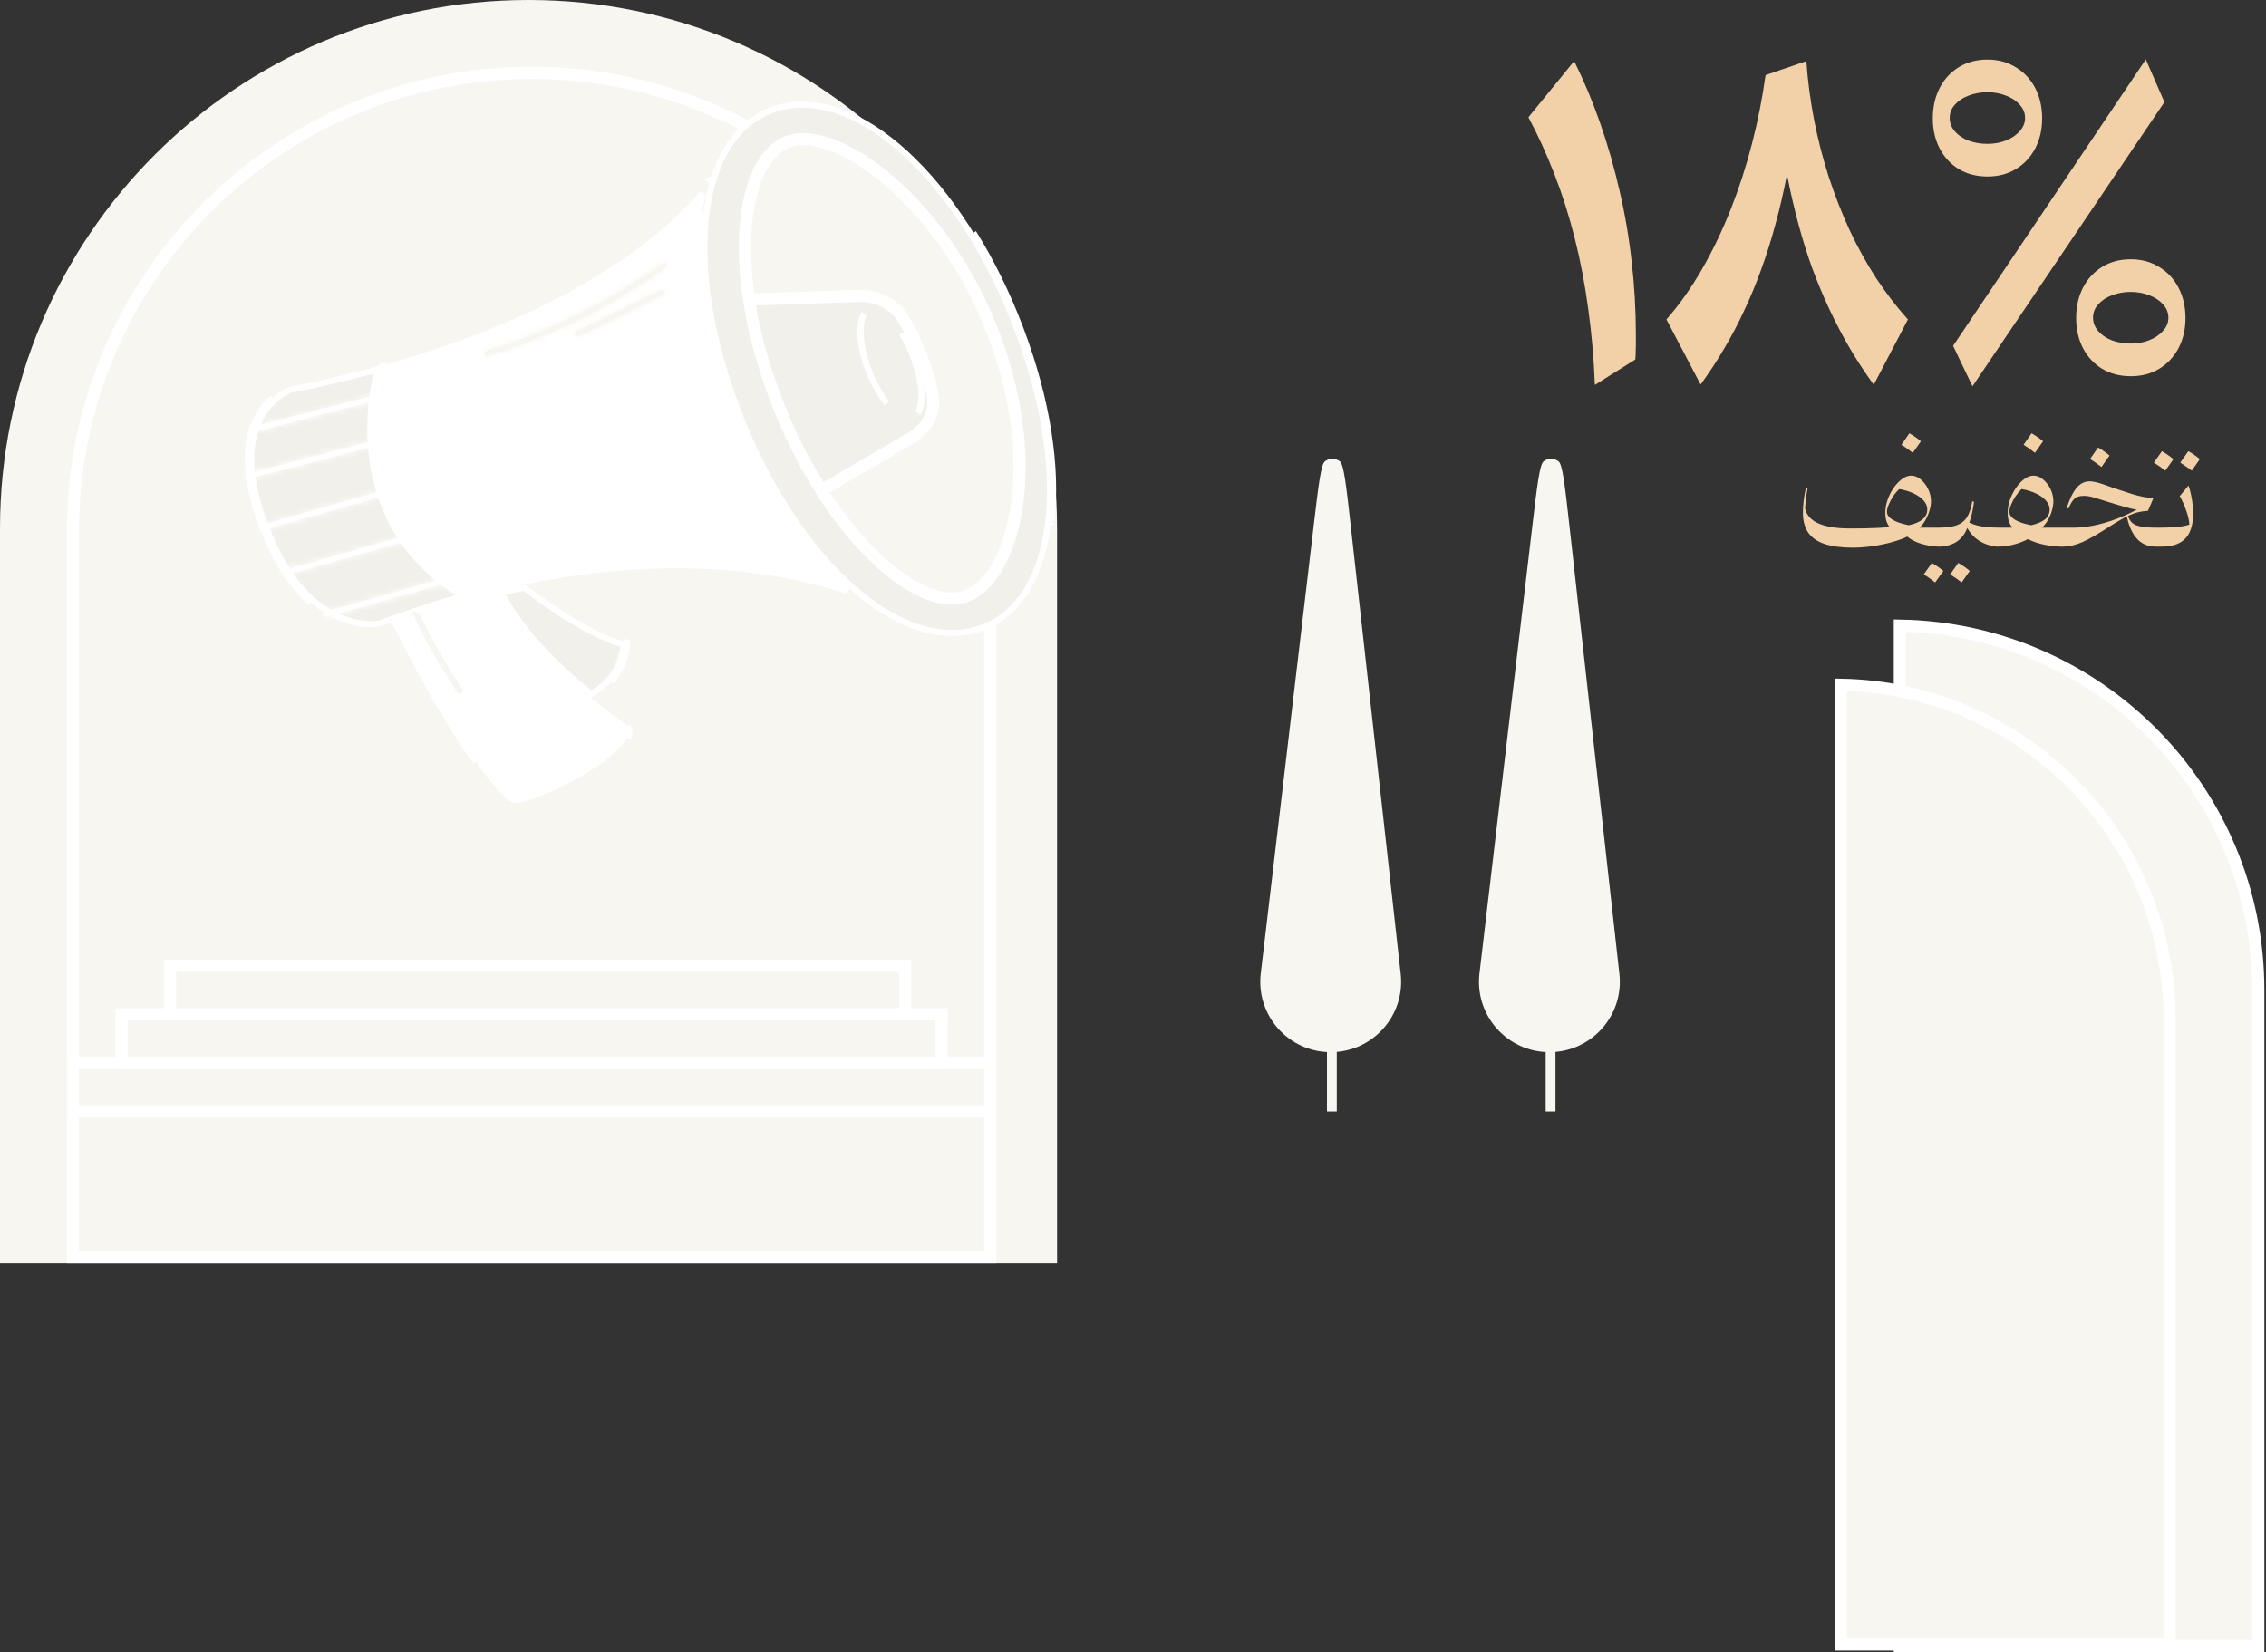 <svg xmlns="http://www.w3.org/2000/svg" width="373" height="272" viewBox="0 0 373 272" fill="none"><rect x="0" y="0" width="373" height="272" fill="#333333" stroke="none"/><path d="M25.314 133.214L21 137.5M21 137.5L25.314 141.786M21 137.5H29.571" stroke="white" stroke-linejoin="round"></path><path d="M39.983 138.965C39.757 139.52 39.45 139.926 39.063 140.184C38.676 140.438 38.192 140.564 37.61 140.564C37.122 140.564 36.727 140.477 36.426 140.301C36.126 140.125 35.905 139.867 35.764 139.527C35.628 139.184 35.559 138.762 35.559 138.262C35.559 138.023 35.569 137.773 35.589 137.512C35.612 137.246 35.645 136.938 35.688 136.586L36.561 136.68C36.55 136.828 36.54 136.965 36.532 137.09C36.528 137.211 36.526 137.314 36.526 137.4C36.542 137.486 36.598 137.557 36.696 137.611C36.794 137.666 36.928 137.707 37.1 137.734C37.276 137.762 37.483 137.775 37.721 137.775C37.944 137.775 38.141 137.766 38.313 137.746C38.489 137.727 38.647 137.695 38.788 137.652C38.928 137.605 39.065 137.549 39.198 137.482L37.774 134.459L39.508 132.801L40.587 136.527C40.688 136.863 40.786 137.113 40.88 137.277C40.973 137.438 41.081 137.545 41.202 137.6C41.323 137.65 41.475 137.676 41.659 137.676H42.122V140.5H42.11C41.774 140.5 41.473 140.447 41.208 140.342C40.946 140.236 40.714 140.07 40.511 139.844C40.311 139.613 40.136 139.32 39.983 138.965ZM42.368 137.676C42.661 137.676 42.907 137.672 43.106 137.664C43.305 137.656 43.479 137.643 43.627 137.623C43.776 137.6 43.911 137.57 44.032 137.535C43.954 137.176 43.858 136.826 43.745 136.486C43.635 136.143 43.502 135.803 43.346 135.467L45.081 134.219C45.17 134.617 45.245 135.002 45.303 135.373C45.362 135.744 45.407 136.092 45.438 136.416C45.473 136.736 45.491 137.027 45.491 137.289C45.491 137.984 45.385 138.572 45.174 139.053C44.967 139.529 44.659 139.891 44.248 140.137C43.838 140.379 43.334 140.5 42.737 140.5H42.368C42.227 140.5 42.126 140.389 42.063 140.166C42.001 139.943 41.969 139.584 41.969 139.088C41.969 138.588 42.001 138.229 42.063 138.01C42.126 137.787 42.227 137.676 42.368 137.676ZM42.163 141.303C42.362 141.451 42.549 141.609 42.725 141.777C42.901 141.945 43.071 142.121 43.235 142.305L42.274 143.441C42.094 143.242 41.918 143.061 41.747 142.896C41.571 142.736 41.393 142.588 41.213 142.451L42.163 141.303ZM44.178 141.303C44.37 141.447 44.553 141.602 44.729 141.766C44.909 141.934 45.081 142.113 45.245 142.305L44.284 143.441C44.104 143.242 43.926 143.061 43.751 142.896C43.579 142.736 43.403 142.586 43.223 142.445L44.178 141.303ZM46.293 141.648C46.735 141.586 47.147 141.457 47.529 141.262C47.912 141.07 48.248 140.826 48.537 140.529C48.826 140.232 49.063 139.896 49.246 139.521C49.11 139.295 48.979 139.082 48.854 138.883C48.729 138.68 48.6 138.48 48.467 138.285C48.338 138.086 48.201 137.887 48.057 137.688C47.916 137.488 47.762 137.279 47.594 137.061L49.047 135.074L50.049 136.82C50.143 136.988 50.239 137.129 50.336 137.242C50.438 137.355 50.551 137.445 50.676 137.512C50.801 137.574 50.955 137.617 51.139 137.641C51.322 137.664 51.551 137.676 51.825 137.676V140.5C51.629 140.5 51.444 140.479 51.268 140.436C51.092 140.389 50.926 140.326 50.77 140.248C50.617 140.166 50.471 140.07 50.33 139.961C50.303 140.484 50.223 140.975 50.09 141.432C49.961 141.889 49.779 142.291 49.545 142.639C49.315 142.986 49.032 143.26 48.696 143.459C48.364 143.658 47.981 143.762 47.547 143.77L45.772 143.254L46.293 141.648ZM52.07 137.676H53.043C53.281 137.676 53.518 137.662 53.752 137.635C53.986 137.607 54.213 137.564 54.432 137.506C54.654 137.443 54.877 137.369 55.1 137.283C55.322 137.193 55.541 137.092 55.756 136.979C55.971 136.865 56.184 136.736 56.395 136.592C56.301 136.568 56.201 136.545 56.096 136.521C55.994 136.494 55.889 136.465 55.779 136.434C55.674 136.398 55.568 136.365 55.463 136.334C55.357 136.299 55.256 136.264 55.158 136.229C54.935 136.162 54.746 136.107 54.59 136.064C54.438 136.018 54.305 135.982 54.191 135.959C54.078 135.932 53.978 135.918 53.893 135.918C53.779 135.918 53.682 135.947 53.6 136.006C53.522 136.061 53.449 136.148 53.383 136.27C53.32 136.391 53.256 136.547 53.19 136.738L52.369 136.516C52.529 135.91 52.705 135.41 52.897 135.016C53.088 134.617 53.305 134.324 53.547 134.137C53.793 133.945 54.074 133.85 54.391 133.85C54.52 133.85 54.654 133.863 54.795 133.891C54.94 133.918 55.113 133.965 55.316 134.031C55.52 134.098 55.77 134.189 56.066 134.307C56.539 134.486 56.967 134.635 57.35 134.752C57.732 134.869 58.084 134.955 58.404 135.01C58.725 135.064 59.035 135.092 59.336 135.092L58.791 137.26C58.502 137.279 58.221 137.348 57.947 137.465C57.674 137.578 57.393 137.742 57.103 137.957C56.818 138.168 56.516 138.436 56.195 138.76C55.895 139.045 55.602 139.297 55.316 139.516C55.031 139.734 54.742 139.916 54.449 140.061C54.16 140.205 53.853 140.314 53.529 140.389C53.205 140.463 52.857 140.5 52.486 140.5H52.07C51.93 140.5 51.828 140.391 51.766 140.172C51.703 139.949 51.672 139.588 51.672 139.088C51.672 138.584 51.703 138.223 51.766 138.004C51.828 137.785 51.93 137.676 52.07 137.676ZM55.047 130.686C55.246 130.834 55.434 130.992 55.609 131.16C55.785 131.328 55.953 131.506 56.113 131.693L55.152 132.824C54.973 132.629 54.797 132.449 54.625 132.285C54.453 132.121 54.277 131.971 54.098 131.834L55.047 130.686Z" fill="white"></path><path d="M331.313 133.214L327 137.5M327 137.5L331.313 141.786M327 137.5H335.571" stroke="white" stroke-linejoin="round"></path><path d="M345.983 138.965C345.757 139.52 345.45 139.926 345.063 140.184C344.676 140.438 344.192 140.564 343.61 140.564C343.122 140.564 342.727 140.477 342.426 140.301C342.126 140.125 341.905 139.867 341.764 139.527C341.628 139.184 341.559 138.762 341.559 138.262C341.559 138.023 341.569 137.773 341.589 137.512C341.612 137.246 341.645 136.938 341.688 136.586L342.561 136.68C342.55 136.828 342.54 136.965 342.532 137.09C342.528 137.211 342.526 137.314 342.526 137.4C342.542 137.486 342.598 137.557 342.696 137.611C342.794 137.666 342.928 137.707 343.1 137.734C343.276 137.762 343.483 137.775 343.721 137.775C343.944 137.775 344.141 137.766 344.313 137.746C344.489 137.727 344.647 137.695 344.788 137.652C344.928 137.605 345.065 137.549 345.198 137.482L343.774 134.459L345.509 132.801L346.587 136.527C346.688 136.863 346.786 137.113 346.88 137.277C346.973 137.438 347.081 137.545 347.202 137.6C347.323 137.65 347.475 137.676 347.659 137.676H348.122V140.5H348.11C347.774 140.5 347.473 140.447 347.208 140.342C346.946 140.236 346.714 140.07 346.51 139.844C346.311 139.613 346.135 139.32 345.983 138.965ZM348.368 137.676C348.661 137.676 348.907 137.672 349.106 137.664C349.305 137.656 349.479 137.643 349.627 137.623C349.776 137.6 349.911 137.57 350.032 137.535C349.954 137.176 349.858 136.826 349.745 136.486C349.635 136.143 349.502 135.803 349.346 135.467L351.081 134.219C351.17 134.617 351.245 135.002 351.303 135.373C351.362 135.744 351.407 136.092 351.438 136.416C351.473 136.736 351.491 137.027 351.491 137.289C351.491 137.984 351.385 138.572 351.174 139.053C350.967 139.529 350.659 139.891 350.249 140.137C349.838 140.379 349.334 140.5 348.737 140.5H348.368C348.227 140.5 348.125 140.389 348.063 140.166C348 139.943 347.969 139.584 347.969 139.088C347.969 138.588 348 138.229 348.063 138.01C348.125 137.787 348.227 137.676 348.368 137.676ZM348.163 141.303C348.362 141.451 348.549 141.609 348.725 141.777C348.901 141.945 349.071 142.121 349.235 142.305L348.274 143.441C348.094 143.242 347.918 143.061 347.747 142.896C347.571 142.736 347.393 142.588 347.213 142.451L348.163 141.303ZM350.178 141.303C350.37 141.447 350.553 141.602 350.729 141.766C350.909 141.934 351.081 142.113 351.245 142.305L350.284 143.441C350.104 143.242 349.926 143.061 349.75 142.896C349.579 142.736 349.403 142.586 349.223 142.445L350.178 141.303ZM352.293 141.648C352.735 141.586 353.147 141.457 353.53 141.262C353.912 141.07 354.248 140.826 354.537 140.529C354.826 140.232 355.063 139.896 355.246 139.521C355.11 139.295 354.979 139.082 354.854 138.883C354.729 138.68 354.6 138.48 354.467 138.285C354.338 138.086 354.201 137.887 354.057 137.688C353.916 137.488 353.762 137.279 353.594 137.061L355.047 135.074L356.049 136.82C356.143 136.988 356.239 137.129 356.336 137.242C356.438 137.355 356.551 137.445 356.676 137.512C356.801 137.574 356.955 137.617 357.139 137.641C357.323 137.664 357.551 137.676 357.824 137.676V140.5C357.629 140.5 357.444 140.479 357.268 140.436C357.092 140.389 356.926 140.326 356.77 140.248C356.617 140.166 356.471 140.07 356.33 139.961C356.303 140.484 356.223 140.975 356.09 141.432C355.961 141.889 355.78 142.291 355.545 142.639C355.315 142.986 355.031 143.26 354.696 143.459C354.364 143.658 353.981 143.762 353.547 143.77L351.772 143.254L352.293 141.648ZM358.07 137.676H359.043C359.281 137.676 359.518 137.662 359.752 137.635C359.986 137.607 360.213 137.564 360.432 137.506C360.654 137.443 360.877 137.369 361.1 137.283C361.322 137.193 361.541 137.092 361.756 136.979C361.971 136.865 362.184 136.736 362.395 136.592C362.301 136.568 362.201 136.545 362.096 136.521C361.994 136.494 361.889 136.465 361.779 136.434C361.674 136.398 361.568 136.365 361.463 136.334C361.357 136.299 361.256 136.264 361.158 136.229C360.936 136.162 360.746 136.107 360.59 136.064C360.438 136.018 360.305 135.982 360.191 135.959C360.078 135.932 359.979 135.918 359.893 135.918C359.779 135.918 359.682 135.947 359.6 136.006C359.521 136.061 359.449 136.148 359.383 136.27C359.32 136.391 359.256 136.547 359.189 136.738L358.369 136.516C358.529 135.91 358.705 135.41 358.896 135.016C359.088 134.617 359.305 134.324 359.547 134.137C359.793 133.945 360.074 133.85 360.391 133.85C360.52 133.85 360.654 133.863 360.795 133.891C360.939 133.918 361.113 133.965 361.316 134.031C361.52 134.098 361.77 134.189 362.066 134.307C362.539 134.486 362.967 134.635 363.35 134.752C363.732 134.869 364.084 134.955 364.404 135.01C364.725 135.064 365.035 135.092 365.336 135.092L364.791 137.26C364.502 137.279 364.221 137.348 363.947 137.465C363.674 137.578 363.393 137.742 363.104 137.957C362.818 138.168 362.516 138.436 362.195 138.76C361.895 139.045 361.602 139.297 361.316 139.516C361.031 139.734 360.742 139.916 360.449 140.061C360.16 140.205 359.854 140.314 359.529 140.389C359.205 140.463 358.857 140.5 358.486 140.5H358.07C357.93 140.5 357.828 140.391 357.766 140.172C357.703 139.949 357.672 139.588 357.672 139.088C357.672 138.584 357.703 138.223 357.766 138.004C357.828 137.785 357.93 137.676 358.07 137.676ZM361.047 130.686C361.246 130.834 361.434 130.992 361.609 131.16C361.785 131.328 361.953 131.506 362.113 131.693L361.152 132.824C360.973 132.629 360.797 132.449 360.625 132.285C360.453 132.121 360.277 131.971 360.098 131.834L361.047 130.686Z" fill="white"></path><path d="M0 87C0 38.951 38.951 0 87 0V0C135.049 0 174 38.951 174 87V208H0V87Z" fill="#F8F6F0"></path><path d="M87.5 12C129.197 12 163 45.803 163 87.5V207H12V87.5C12 45.803 45.803 12 87.5 12Z" fill="#F8F6F0" stroke="white" stroke-width="2"></path><path d="M312.73 271H371.73V163C371.73 130.197 345.406 103.543 312.73 103.009V271Z" fill="#F8F6F0" stroke="white" stroke-width="2"></path><path d="M302.998 270.757H357.133V167.864C357.133 137.748 332.987 113.273 302.998 112.739V270.757Z" fill="#F8F6F0" stroke="white" stroke-width="2"></path><path d="M163 175H12V183H163V175Z" fill="#F8F6F0" stroke="white" stroke-width="2"></path><path d="M155 167H20V175H155V167Z" fill="#F8F6F0" stroke="white" stroke-width="2"></path><path d="M149 159H28V167H149V159Z" fill="#F8F6F0" stroke="white" stroke-width="2"></path><rect x="254.43" y="167.35" width="1.613" height="15.651" fill="#F8F6F0"></rect><path d="M266.565 160.349L258.365 86.791C257.598 79.914 257.215 76.475 256.551 75.957C255.832 75.396 254.824 75.393 254.101 75.949C253.433 76.462 253.027 79.898 252.215 86.771L252.215 86.771L243.531 160.273C242.716 167.166 248.101 173.226 255.043 173.226C261.954 173.226 267.33 167.217 266.565 160.349Z" fill="#F8F6F0"></path><rect x="218.43" y="167.35" width="1.613" height="15.651" fill="#F8F6F0"></rect><path d="M230.565 160.349L222.365 86.791L222.365 86.791C221.598 79.914 221.215 76.475 220.551 75.957C219.832 75.396 218.824 75.393 218.101 75.949C217.433 76.462 217.027 79.898 216.215 86.771L207.531 160.273C206.716 167.166 212.101 173.226 219.043 173.226C225.954 173.226 231.33 167.217 230.565 160.349Z" fill="#F8F6F0"></path><path d="M128.258 17.732C134.677 15.995 142.079 18.859 149.104 25.311C156.181 31.81 162.784 41.874 167.45 54.196C172.117 66.524 173.675 78.015 172.423 86.868C171.17 95.73 167.13 101.833 160.698 103.666L160.698 103.667C155.262 105.217 149.122 103.448 143.078 98.964L142.494 98.521C134.379 92.256 126.613 81.21 121.326 67.25C115.761 52.559 114.623 39.073 117.37 29.801C119.226 23.543 122.858 19.285 128.067 17.797L128.251 17.744L128.258 17.732ZM137.73 23.666C134.823 22.474 132.141 22.094 130.011 22.701C126.829 23.608 124.5 26.811 123.233 31.43C122.04 35.782 121.755 41.501 122.626 48.093L122.815 49.424C123.576 54.432 124.999 59.916 127.181 65.682C129.363 71.449 131.976 76.593 134.782 81.017C138.789 87.336 143.213 92.191 147.395 95.263C151.552 98.315 155.575 99.679 158.732 98.779L158.731 98.775C160.866 98.163 162.781 96.466 164.317 93.995C165.858 91.514 167.046 88.212 167.715 84.308C169.053 76.496 168.324 66.207 164.104 55.068C159.889 43.928 153.447 35.28 147.047 29.693C143.848 26.9 140.648 24.863 137.73 23.666Z" fill="#F2F0EA" stroke="white"></path><path d="M130.288 23.658C132.112 23.138 134.547 23.436 137.351 24.587C140.145 25.733 143.252 27.704 146.388 30.442C152.66 35.919 159.007 44.43 163.164 55.419L163.212 55.545L163.22 55.552C167.341 66.494 168.033 76.555 166.734 84.144C166.081 87.954 164.929 91.125 163.473 93.469C162.013 95.819 160.275 97.299 158.46 97.817C155.762 98.586 152.073 97.454 147.991 94.455C144.028 91.543 139.796 86.94 135.914 80.912L150.244 72.513L150.243 72.512C152.913 70.951 154.453 68.198 154.025 65.355L154.026 65.355C153.772 63.623 153.203 61.362 152.119 58.486L152.119 58.485C151.034 55.615 149.94 53.512 148.966 51.981L148.965 51.981C147.386 49.501 144.308 48.102 141.129 48.214L123.75 48.824C122.747 41.952 123.009 36.06 124.208 31.684C125.439 27.193 127.613 24.42 130.288 23.658Z" fill="#F8F6F0" stroke="white"></path><path d="M141.139 49.214C144.04 49.113 146.764 50.394 148.128 52.526L148.128 52.527C149.066 53.986 150.138 56.025 151.208 58.848L151.21 58.847C152.29 61.667 152.832 63.855 153.077 65.501L153.077 65.503C153.438 67.872 152.167 70.254 149.781 71.644L149.78 71.644L135.384 80.057C132.698 75.782 130.193 70.837 128.087 65.308C125.996 59.816 124.608 54.593 123.83 49.81L141.139 49.214Z" fill="#F2F0EA" stroke="white"></path><path d="M62.086 61.126C61.904 61.854 61.672 62.905 61.464 64.206C61.05 66.807 60.735 70.414 61.141 74.434C61.929 82.245 65.438 91.618 76.168 98.169C73.609 98.888 70.985 99.703 68.296 100.603C67.127 100.991 65.937 101.413 64.751 101.843C64.037 102.09 63.335 102.355 62.628 102.626C62.609 102.63 62.581 102.635 62.544 102.641C62.462 102.656 62.337 102.675 62.173 102.694C61.846 102.732 61.365 102.766 60.762 102.749C59.556 102.717 57.865 102.482 55.949 101.669C52.132 100.049 47.337 96.097 43.719 86.649L43.72 86.649L43.715 86.637L43.699 86.598C40.107 77.138 41.258 71.534 43.19 68.319C44.162 66.701 45.35 65.656 46.291 65.016C46.762 64.697 47.171 64.479 47.458 64.342C47.602 64.274 47.715 64.226 47.79 64.196C47.824 64.182 47.851 64.172 47.869 64.166C52.97 63.16 57.736 62.037 62.162 60.829C62.138 60.921 62.112 61.02 62.086 61.126Z" fill="#F2F0EA" stroke="white"></path><path d="M115.633 31.858C113.631 41.24 115.081 53.946 120.274 67.569L120.322 67.695L120.334 67.704C125.187 80.387 132.093 90.74 139.513 97.332C131.817 94.643 113.377 90.144 86.266 95.747C85.132 95.973 83.98 96.228 82.816 96.505L81.648 96.789C80.293 97.109 78.919 97.461 77.527 97.836C66.473 91.458 62.93 82.128 62.146 74.357C61.752 70.445 62.057 66.927 62.463 64.388C62.665 63.119 62.892 62.095 63.068 61.392C63.156 61.04 63.231 60.768 63.284 60.586C63.285 60.579 63.287 60.573 63.289 60.567C96.925 51.206 111.304 37.033 115.633 31.858Z" fill="white" stroke="white"></path><path d="M81.537 97.823C84.692 104.255 90.83 110.253 95.885 114.443L96.898 115.272C99.15 117.096 101.13 118.527 102.435 119.443L102.437 119.444C103.182 119.963 103.285 120.829 102.76 121.477L102.759 121.477C99.408 125.489 94.272 128.279 90.262 129.983L90.261 129.983C88.459 130.75 86.905 131.286 85.847 131.627L85.847 131.628C85.157 131.851 84.402 131.697 83.886 131.286L83.786 131.201C79.968 127.636 75.383 120.391 71.731 113.979C69.911 110.783 68.333 107.812 67.209 105.641C66.648 104.555 66.2 103.67 65.892 103.056C65.806 102.882 65.73 102.73 65.667 102.601C66.68 102.235 67.677 101.886 68.667 101.557L68.67 101.556C71.36 100.649 73.982 99.84 76.537 99.125L77.627 98.825C78.95 98.467 80.253 98.131 81.537 97.823Z" fill="white" stroke="white"></path><path d="M86.573 96.963C86.874 97.192 87.311 97.522 87.855 97.919C88.943 98.715 90.459 99.789 92.174 100.904C95.432 103.023 99.481 105.336 102.666 106.106C102.657 106.247 102.643 106.424 102.616 106.631C102.541 107.208 102.38 108.014 102.036 108.915C101.373 110.653 100.025 112.753 97.276 114.283C92.159 110.13 85.786 104.059 82.541 97.585C83.807 97.279 85.058 96.999 86.288 96.745C86.362 96.802 86.457 96.876 86.573 96.963Z" fill="#F2F0EA" stroke="white"></path><path d="M173.039 86.058C173.025 86.176 173.01 86.293 172.995 86.409C173.009 86.293 173.025 86.176 173.039 86.058ZM160.227 38.318C163.158 43.031 165.786 48.348 167.959 54.091C172.453 65.955 174.064 77.062 173.064 85.827C174.009 77.292 172.483 66.573 168.313 55.135L167.883 53.982C165.731 48.3 163.132 43.017 160.227 38.318ZM115.727 35.553C114.728 44.39 116.388 55.582 120.897 67.495C123.011 73.074 125.555 78.269 128.396 82.904C125.529 78.254 122.957 73.026 120.823 67.387L120.823 67.386C116.312 55.478 114.704 44.334 115.727 35.553ZM115.751 35.349C115.761 35.269 115.77 35.188 115.78 35.108C115.77 35.188 115.76 35.269 115.751 35.349Z" fill="white" stroke="white"></path><path d="M156.288 41.035C159.096 45.156 161.651 49.934 163.686 55.315C166.843 63.653 168.004 71.401 167.831 77.965C167.969 71.367 166.77 63.58 163.601 55.205C161.585 49.88 159.063 45.138 156.288 41.035ZM123.07 47.462C123.755 52.943 125.246 59.073 127.699 65.56C128.806 68.483 130.011 71.223 131.284 73.777C129.986 71.192 128.759 68.416 127.636 65.452C125.193 59 123.728 52.91 123.07 47.462Z" fill="white" stroke="white"></path><path d="M148.413 52.069C148.475 52.156 148.535 52.244 148.593 52.333C149.681 54.028 150.712 56.135 151.654 58.594C151.636 58.592 151.623 58.589 151.615 58.585C150.656 56.079 149.603 53.924 148.486 52.179L148.486 52.178L148.413 52.069Z" fill="white" stroke="white"></path><path d="M151.734 58.752C152.683 61.267 153.318 63.517 153.613 65.455C153.872 67.155 153.355 68.859 152.188 70.252C153.286 68.85 153.809 67.127 153.547 65.403C153.252 63.453 152.628 61.212 151.694 58.746C151.71 58.746 151.724 58.749 151.734 58.752Z" fill="white" stroke="white"></path><path d="M148.436 54.877C149.169 56.032 149.847 57.385 150.408 58.864L150.409 58.864C151.255 61.082 151.757 63.448 151.724 65.329C151.707 66.271 151.556 67.056 151.277 67.635C151.221 67.751 151.159 67.857 151.093 67.955C151.155 67.847 151.214 67.735 151.264 67.618C151.516 67.026 151.652 66.262 151.674 65.385C151.717 63.736 151.365 61.595 150.518 59.223L150.342 58.745C149.808 57.344 149.15 56.024 148.436 54.877ZM142.284 51.679C142.206 51.806 142.137 51.941 142.076 52.082C141.824 52.673 141.689 53.438 141.666 54.316C141.62 56.075 142.023 58.396 142.998 60.959C143.713 62.836 144.646 64.567 145.643 65.928C145.766 66.096 145.891 66.26 146.017 66.418C145.884 66.257 145.751 66.089 145.619 65.914C144.605 64.565 143.655 62.822 142.91 60.858L142.91 60.857L142.755 60.439C142.003 58.346 141.564 56.155 141.595 54.392C141.612 53.45 141.761 52.665 142.04 52.086C142.113 51.935 142.195 51.8 142.284 51.679Z" fill="white" stroke="white"></path><path d="M44.903 65.481C44.161 66.162 43.377 67.065 42.702 68.247C40.71 71.734 39.716 77.509 43.22 86.785C43.196 86.784 43.178 86.779 43.167 86.775C39.542 77.237 40.644 71.54 42.598 68.232C43.302 67.041 44.127 66.145 44.903 65.481ZM116.64 29.701C116.594 29.767 116.532 29.853 116.456 29.956C116.554 29.819 116.614 29.734 116.634 29.704C116.635 29.703 116.638 29.702 116.64 29.701Z" fill="white" stroke="white"></path><path d="M43.27 86.856C45.565 92.877 48.363 96.736 51.124 99.195C48.38 96.774 45.567 92.929 43.231 86.848C43.247 86.849 43.26 86.852 43.27 86.856Z" fill="white" stroke="white"></path><path d="M62.882 60.227C62.611 61.152 60.962 67.167 61.743 74.541C62.163 78.504 63.287 82.863 65.701 87.033C63.257 82.868 62.124 78.509 61.699 74.541C60.888 66.961 62.663 60.819 62.84 60.233C62.846 60.231 62.854 60.228 62.863 60.227C62.869 60.226 62.876 60.227 62.882 60.227Z" fill="white" stroke="white"></path><path d="M65.008 102.402C65.013 102.403 65.016 102.405 65.019 102.407C65.189 102.753 67.849 108.164 71.406 114.399C73.504 118.078 75.932 122.068 78.353 125.48C75.964 122.142 73.561 118.221 71.455 114.541C68.077 108.638 65.495 103.421 64.993 102.399C64.998 102.4 65.003 102.4 65.008 102.402ZM103.271 119.575C103.461 119.822 103.574 120.091 103.613 120.361C103.673 120.768 103.573 121.206 103.279 121.612C103.666 120.959 103.65 120.191 103.271 119.575ZM81.853 97.329C81.856 97.33 81.859 97.332 81.861 97.333C82.422 98.517 83.085 99.687 83.826 100.832C83.074 99.682 82.401 98.51 81.833 97.325C81.84 97.326 81.847 97.327 81.853 97.329Z" fill="white" stroke="white"></path><path d="M103.212 105.796C103.206 106.375 103.082 109.408 100.682 112.158C102.74 109.682 103.081 106.986 103.135 106.06L103.152 105.784C103.172 105.788 103.192 105.792 103.212 105.796Z" fill="white" stroke="white"></path><path d="M68.633 101.331C68.639 101.334 68.644 101.337 68.647 101.339C68.88 101.856 70.93 106.27 74.501 111.887C74.95 112.594 75.423 113.321 75.921 114.061C71.617 107.676 69.056 102.286 68.609 101.326C68.617 101.328 68.625 101.329 68.633 101.331Z" fill="#F8F6F0" stroke="#F8F6F0"></path><mask id="path-36-inside-1_118_320" fill="white"><path d="M43.224 87.254C43.006 87.253 42.8 87.149 42.725 86.975C42.628 86.758 42.771 86.516 43.044 86.43L62.826 80.815C63.098 80.737 63.402 80.851 63.51 81.077C63.606 81.294 63.464 81.536 63.18 81.622L43.398 87.237C43.344 87.254 43.278 87.263 43.213 87.263L43.224 87.254Z"></path></mask><path d="M43.224 87.254C43.006 87.253 42.8 87.149 42.725 86.975C42.628 86.758 42.771 86.516 43.044 86.43L62.826 80.815C63.098 80.737 63.402 80.851 63.51 81.077C63.606 81.294 63.464 81.536 63.18 81.622L43.398 87.237C43.344 87.254 43.278 87.263 43.213 87.263L43.224 87.254Z" fill="white"></path><path d="M43.224 87.254L43.843 88.037L46.087 86.261L43.23 86.254L43.224 87.254ZM42.725 86.975L43.643 86.575L43.639 86.566L42.725 86.975ZM43.044 86.43L42.774 85.468L42.76 85.472L42.746 85.476L43.044 86.43ZM62.826 80.815L63.096 81.777L63.096 81.777L62.826 80.815ZM63.51 81.077L64.423 80.667L64.418 80.655L64.413 80.644L63.51 81.077ZM63.18 81.622L63.45 82.584L63.459 82.582L63.468 82.579L63.18 81.622ZM43.398 87.237L43.128 86.275L43.114 86.279L43.1 86.284L43.398 87.237ZM43.213 87.263L42.594 86.479L40.35 88.256L43.207 88.263L43.213 87.263ZM43.224 87.254L43.23 86.254C43.275 86.254 43.334 86.264 43.401 86.3C43.468 86.337 43.576 86.42 43.643 86.575L42.725 86.975L41.807 87.375C42.089 88.027 42.746 88.253 43.218 88.254L43.224 87.254ZM42.725 86.975L43.639 86.566C43.732 86.776 43.7 87 43.608 87.157C43.524 87.3 43.411 87.362 43.342 87.383L43.044 86.43L42.746 85.476C42.114 85.676 41.389 86.438 41.811 87.385L42.725 86.975ZM43.044 86.43L43.314 87.392L63.096 81.777L62.826 80.815L62.556 79.853L42.774 85.468L43.044 86.43ZM62.826 80.815L63.096 81.777C63.018 81.799 62.942 81.794 62.872 81.767C62.803 81.741 62.683 81.67 62.607 81.509L63.51 81.077L64.413 80.644C64.052 79.887 63.191 79.672 62.556 79.853L62.826 80.815ZM63.51 81.077L62.596 81.486C62.502 81.275 62.534 81.047 62.63 80.886C62.718 80.739 62.834 80.683 62.893 80.665L63.18 81.622L63.468 82.579C63.81 82.475 64.138 82.254 64.345 81.91C64.559 81.553 64.614 81.095 64.423 80.667L63.51 81.077ZM63.18 81.622L62.91 80.66L43.128 86.275L43.398 87.237L43.668 88.199L63.45 82.584L63.18 81.622ZM43.398 87.237L43.1 86.284C43.136 86.272 43.162 86.268 43.178 86.265C43.195 86.263 43.208 86.263 43.219 86.263L43.213 87.263L43.207 88.263C43.352 88.263 43.523 88.245 43.696 88.19L43.398 87.237ZM43.213 87.263L43.832 88.046L43.843 88.037L43.224 87.254L42.605 86.471L42.594 86.479L43.213 87.263Z" fill="white" mask="url(#path-36-inside-1_118_320)"></path><mask id="path-38-inside-2_118_320" fill="white"><path d="M41.001 78.776C40.773 78.776 40.567 78.663 40.502 78.48C40.417 78.255 40.56 78.021 40.843 77.944L61.353 72.615C61.636 72.538 61.929 72.66 62.026 72.886C62.112 73.112 61.969 73.345 61.685 73.423L41.175 78.751C41.121 78.768 41.067 78.768 41.012 78.768L41.001 78.776Z"></path></mask><path d="M41.001 78.776C40.773 78.776 40.567 78.663 40.502 78.48C40.417 78.255 40.56 78.021 40.843 77.944L61.353 72.615C61.636 72.538 61.929 72.66 62.026 72.886C62.112 73.112 61.969 73.345 61.685 73.423L41.175 78.751C41.121 78.768 41.067 78.768 41.012 78.768L41.001 78.776Z" fill="white"></path><path d="M41.001 78.776L40.995 79.776L41.345 79.777L41.62 79.56L41.001 78.776ZM40.502 78.48L41.446 78.145L41.442 78.134L41.438 78.122L40.502 78.48ZM40.843 77.944L40.595 76.976L40.583 76.979L40.843 77.944ZM61.353 72.615L61.601 73.583L61.613 73.58L61.353 72.615ZM62.026 72.886L62.961 72.528L62.953 72.509L62.945 72.49L62.026 72.886ZM61.685 73.423L61.934 74.391L61.946 74.387L61.685 73.423ZM41.175 78.751L40.927 77.783L40.902 77.789L40.877 77.797L41.175 78.751ZM41.012 78.768L41.018 77.768L40.669 77.767L40.394 77.984L41.012 78.768ZM41.001 78.776L41.007 77.776C41.052 77.776 41.118 77.787 41.195 77.831C41.273 77.876 41.386 77.974 41.446 78.145L40.502 78.48L39.559 78.816C39.809 79.525 40.502 79.775 40.995 79.776L41.001 78.776ZM40.502 78.48L41.438 78.122C41.509 78.31 41.483 78.523 41.381 78.686C41.287 78.836 41.164 78.891 41.103 78.908L40.843 77.944L40.583 76.979C40.238 77.073 39.903 77.284 39.688 77.627C39.465 77.983 39.411 78.425 39.568 78.838L40.502 78.48ZM40.843 77.944L41.091 78.911L61.601 73.583L61.353 72.615L61.105 71.648L40.595 76.976L40.843 77.944ZM61.353 72.615L61.613 73.58C61.543 73.599 61.462 73.597 61.38 73.564C61.3 73.531 61.178 73.45 61.106 73.282L62.026 72.886L62.945 72.49C62.611 71.708 61.746 71.472 61.093 71.651L61.353 72.615ZM62.026 72.886L61.091 73.244C61.02 73.056 61.045 72.844 61.147 72.681C61.242 72.531 61.364 72.475 61.425 72.458L61.685 73.423L61.946 74.387C62.29 74.293 62.626 74.082 62.841 73.739C63.064 73.384 63.118 72.941 62.961 72.528L62.026 72.886ZM61.685 73.423L61.437 72.455L40.927 77.783L41.175 78.751L41.424 79.719L61.934 74.391L61.685 73.423ZM41.175 78.751L40.877 77.797C40.943 77.777 40.995 77.771 41.02 77.769C41.032 77.768 41.04 77.768 41.039 77.768C41.037 77.768 41.033 77.768 41.018 77.768L41.012 78.768L41.006 79.768C41.039 79.768 41.248 79.775 41.474 79.704L41.175 78.751ZM41.012 78.768L40.394 77.984L40.383 77.993L41.001 78.776L41.62 79.56L41.631 79.551L41.012 78.768Z" fill="white" mask="url(#path-38-inside-2_118_320)"></path><mask id="path-40-inside-3_118_320" fill="white"><path d="M41.536 71.156C41.308 71.155 41.102 71.042 41.037 70.859C40.952 70.634 41.105 70.4 41.378 70.323L61.604 65.098C61.877 65.029 62.181 65.151 62.277 65.368C62.363 65.594 62.209 65.828 61.937 65.905L41.721 71.13C41.667 71.147 41.612 71.147 41.558 71.147L41.536 71.156Z"></path></mask><path d="M41.536 71.156C41.308 71.155 41.102 71.042 41.037 70.859C40.952 70.634 41.105 70.4 41.378 70.323L61.604 65.098C61.877 65.029 62.181 65.151 62.277 65.368C62.363 65.594 62.209 65.828 61.937 65.905L41.721 71.13C41.667 71.147 41.612 71.147 41.558 71.147L41.536 71.156Z" fill="white"></path><path d="M41.536 71.156L41.53 72.155L41.722 72.156L41.901 72.085L41.536 71.156ZM41.037 70.859L41.981 70.524L41.977 70.513L41.972 70.501L41.037 70.859ZM41.378 70.323L41.131 69.355L41.119 69.358L41.108 69.361L41.378 70.323ZM61.604 65.098L61.363 64.128L61.357 64.13L61.604 65.098ZM62.277 65.368L63.212 65.01L63.202 64.984L63.191 64.959L62.277 65.368ZM61.937 65.905L62.184 66.873L62.195 66.87L62.207 66.867L61.937 65.905ZM41.721 71.13L41.474 70.162L41.448 70.168L41.423 70.176L41.721 71.13ZM41.558 71.147L41.564 70.147L41.372 70.146L41.193 70.217L41.558 71.147ZM41.536 71.156L41.542 70.156C41.587 70.156 41.653 70.166 41.729 70.21C41.807 70.256 41.92 70.353 41.981 70.524L41.037 70.859L40.094 71.195C40.344 71.905 41.036 72.154 41.53 72.155L41.536 71.156ZM41.037 70.859L41.972 70.501C42.05 70.706 42.011 70.922 41.914 71.073C41.826 71.211 41.714 71.266 41.648 71.284L41.378 70.323L41.108 69.361C40.476 69.54 39.739 70.261 40.102 71.218L41.037 70.859ZM41.378 70.323L41.625 71.291L61.851 66.066L61.604 65.098L61.357 64.13L41.131 69.355L41.378 70.323ZM61.604 65.098L61.846 66.067C61.765 66.088 61.694 66.079 61.631 66.054C61.575 66.031 61.444 65.96 61.364 65.778L62.277 65.368L63.191 64.959C63.013 64.56 62.683 64.319 62.382 64.198C62.075 64.075 61.715 64.04 61.363 64.128L61.604 65.098ZM62.277 65.368L61.342 65.726C61.264 65.522 61.303 65.306 61.4 65.155C61.488 65.017 61.6 64.962 61.667 64.943L61.937 65.905L62.207 66.867C62.838 66.688 63.575 65.967 63.212 65.01L62.277 65.368ZM61.937 65.905L61.69 64.937L41.474 70.162L41.721 71.13L41.968 72.098L62.184 66.873L61.937 65.905ZM41.721 71.13L41.423 70.176C41.489 70.156 41.541 70.15 41.566 70.148C41.578 70.147 41.585 70.147 41.585 70.147C41.583 70.147 41.579 70.147 41.564 70.147L41.558 71.147L41.552 72.147C41.584 72.147 41.793 72.155 42.019 72.083L41.721 71.13ZM41.558 71.147L41.193 70.217L41.172 70.226L41.536 71.156L41.901 72.085L41.922 72.077L41.558 71.147Z" fill="white" mask="url(#path-40-inside-3_118_320)"></path><mask id="path-42-inside-4_118_320" fill="white"><path d="M46.955 94.696C46.737 94.695 46.531 94.591 46.456 94.417C46.359 94.2 46.502 93.958 46.774 93.872L66.48 88.282C66.752 88.205 67.056 88.319 67.164 88.544C67.261 88.761 67.118 89.004 66.834 89.09L47.129 94.679C47.074 94.696 47.009 94.704 46.944 94.704L46.955 94.696Z"></path></mask><path d="M46.955 94.696C46.737 94.695 46.531 94.591 46.456 94.417C46.359 94.2 46.502 93.958 46.774 93.872L66.48 88.282C66.752 88.205 67.056 88.319 67.164 88.544C67.261 88.761 67.118 89.004 66.834 89.09L47.129 94.679C47.074 94.696 47.009 94.704 46.944 94.704L46.955 94.696Z" fill="white"></path><path d="M46.955 94.696L47.573 95.479L49.821 93.702L46.96 93.696L46.955 94.696ZM46.456 94.417L47.374 94.017L47.369 94.007L46.456 94.417ZM46.774 93.872L46.505 92.91L46.49 92.914L46.476 92.918L46.774 93.872ZM66.48 88.282L66.75 89.245L66.75 89.244L66.48 88.282ZM67.164 88.544L68.078 88.135L68.073 88.123L68.067 88.112L67.164 88.544ZM66.834 89.09L67.104 90.052L67.113 90.049L67.122 90.046L66.834 89.09ZM47.129 94.679L46.859 93.717L46.845 93.721L46.831 93.725L47.129 94.679ZM46.944 94.704L46.325 93.921L44.077 95.698L46.938 95.704L46.944 94.704ZM46.955 94.696L46.96 93.696C47.005 93.696 47.064 93.706 47.132 93.742C47.199 93.779 47.306 93.862 47.374 94.017L46.456 94.417L45.538 94.817C45.82 95.469 46.476 95.695 46.949 95.696L46.955 94.696ZM46.456 94.417L47.369 94.007C47.463 94.218 47.431 94.442 47.339 94.599C47.255 94.742 47.141 94.803 47.072 94.825L46.774 93.872L46.476 92.918C45.845 93.118 45.12 93.88 45.542 94.827L46.456 94.417ZM46.774 93.872L47.044 94.834L66.75 89.245L66.48 88.282L66.21 87.32L46.505 92.91L46.774 93.872ZM66.48 88.282L66.75 89.244C66.673 89.266 66.597 89.261 66.526 89.235C66.458 89.209 66.338 89.138 66.261 88.977L67.164 88.544L68.067 88.112C67.707 87.355 66.846 87.14 66.21 87.321L66.48 88.282ZM67.164 88.544L66.25 88.954C66.156 88.743 66.188 88.515 66.285 88.354C66.373 88.207 66.488 88.151 66.547 88.133L66.834 89.09L67.122 90.046C67.464 89.942 67.793 89.722 67.999 89.378C68.213 89.02 68.268 88.562 68.078 88.135L67.164 88.544ZM66.834 89.09L66.565 88.128L46.859 93.717L47.129 94.679L47.398 95.641L67.104 90.052L66.834 89.09ZM47.129 94.679L46.831 93.725C46.866 93.714 46.893 93.709 46.909 93.707C46.925 93.705 46.939 93.704 46.95 93.704L46.944 94.704L46.938 95.704C47.083 95.705 47.254 95.687 47.427 95.632L47.129 94.679ZM46.944 94.704L47.562 95.488L47.573 95.479L46.955 94.696L46.336 93.912L46.325 93.921L46.944 94.704Z" fill="white" mask="url(#path-42-inside-4_118_320)"></path><mask id="path-44-inside-5_118_320" fill="white"><path d="M53.791 101.544C53.574 101.543 53.367 101.439 53.292 101.265C53.196 101.048 53.339 100.806 53.611 100.72L72.87 95.251C73.142 95.174 73.446 95.287 73.554 95.513C73.65 95.73 73.508 95.972 73.235 96.058L53.976 101.527C53.922 101.544 53.856 101.553 53.791 101.553L53.791 101.544Z"></path></mask><path d="M53.791 101.544C53.574 101.543 53.367 101.439 53.292 101.265C53.196 101.048 53.339 100.806 53.611 100.72L72.87 95.251C73.142 95.174 73.446 95.287 73.554 95.513C73.65 95.73 73.508 95.972 73.235 96.058L53.976 101.527C53.922 101.544 53.856 101.553 53.791 101.553L53.791 101.544Z" fill="white"></path><path d="M53.791 101.544L54.791 101.546L54.797 100.546L53.797 100.544L53.791 101.544ZM53.292 101.265L54.21 100.865L54.206 100.856L53.292 101.265ZM53.611 100.72L53.341 99.758L53.327 99.762L53.313 99.766L53.611 100.72ZM72.87 95.251L73.14 96.213L73.14 96.213L72.87 95.251ZM73.554 95.513L74.468 95.103L74.462 95.092L74.457 95.08L73.554 95.513ZM73.235 96.058L73.505 97.02L73.519 97.016L73.533 97.012L73.235 96.058ZM53.976 101.527L53.706 100.565L53.692 100.569L53.678 100.574L53.976 101.527ZM53.791 101.553L52.791 101.55L52.785 102.55L53.785 102.553L53.791 101.553ZM53.791 101.544L53.797 100.544C53.842 100.544 53.901 100.554 53.968 100.591C54.036 100.627 54.143 100.71 54.21 100.865L53.292 101.265L52.374 101.665C52.657 102.317 53.313 102.543 53.785 102.544L53.791 101.544ZM53.292 101.265L54.206 100.856C54.3 101.066 54.267 101.29 54.176 101.447C54.091 101.591 53.978 101.652 53.909 101.673L53.611 100.72L53.313 99.766C52.682 99.966 51.957 100.728 52.379 101.675L53.292 101.265ZM53.611 100.72L53.881 101.682L73.14 96.213L72.87 95.251L72.6 94.289L53.341 99.758L53.611 100.72ZM72.87 95.251L73.14 96.213C73.062 96.235 72.986 96.23 72.916 96.203C72.848 96.177 72.728 96.107 72.651 95.945L73.554 95.513L74.457 95.08C74.097 94.324 73.235 94.109 72.6 94.289L72.87 95.251ZM73.554 95.513L72.64 95.922C72.546 95.712 72.579 95.488 72.671 95.331C72.755 95.188 72.868 95.127 72.937 95.105L73.235 96.058L73.533 97.012C74.164 96.812 74.889 96.05 74.468 95.103L73.554 95.513ZM73.235 96.058L72.965 95.096L53.706 100.565L53.976 101.527L54.246 102.489L73.505 97.02L73.235 96.058ZM53.976 101.527L53.678 100.574C53.714 100.562 53.74 100.558 53.756 100.556C53.773 100.553 53.786 100.553 53.797 100.553L53.791 101.553L53.785 102.553C53.93 102.553 54.101 102.535 54.274 102.481L53.976 101.527ZM53.791 101.553L54.791 101.555L54.791 101.546L53.791 101.544L52.791 101.542L52.791 101.55L53.791 101.553Z" fill="white" mask="url(#path-44-inside-5_118_320)"></path><mask id="path-46-inside-6_118_320" fill="white"><path d="M80.215 58.635C80.008 58.634 79.802 58.53 79.727 58.365C79.62 58.148 79.752 57.906 80.024 57.82C90.563 54.492 100.284 49.646 108.893 43.438C109.111 43.282 109.449 43.292 109.643 43.465C109.838 43.639 109.826 43.908 109.607 44.063C100.9 50.341 91.081 55.238 80.411 58.6C80.346 58.618 80.28 58.635 80.215 58.635Z"></path></mask><path d="M80.215 58.635C80.008 58.634 79.802 58.53 79.727 58.365C79.62 58.148 79.752 57.906 80.024 57.82C90.563 54.492 100.284 49.646 108.893 43.438C109.111 43.282 109.449 43.292 109.643 43.465C109.838 43.639 109.826 43.908 109.607 44.063C100.9 50.341 91.081 55.238 80.411 58.6C80.346 58.618 80.28 58.635 80.215 58.635Z" fill="#F8F6F0"></path><path d="M79.727 58.365L80.637 57.947L80.631 57.933L80.623 57.918L79.727 58.365ZM80.024 57.82L80.322 58.773L80.322 58.773L80.024 57.82ZM108.893 43.438L108.315 42.624L108.31 42.627L108.893 43.438ZM109.607 44.063L109.029 43.249L109.024 43.253L109.607 44.063ZM80.411 58.6L80.662 59.568L80.686 59.562L80.709 59.554L80.411 58.6ZM80.215 58.635L80.221 57.635C80.279 57.635 80.338 57.648 80.399 57.681C80.457 57.712 80.565 57.789 80.637 57.947L79.727 58.365L78.817 58.783C79.102 59.406 79.743 59.634 80.209 59.635L80.215 58.635ZM79.727 58.365L80.623 57.918C80.719 58.112 80.708 58.341 80.611 58.519C80.522 58.682 80.395 58.75 80.322 58.773L80.024 57.82L79.726 56.866C79.381 56.975 79.051 57.208 78.855 57.568C78.651 57.942 78.627 58.401 78.831 58.812L79.727 58.365ZM80.024 57.82L80.322 58.773C90.959 55.415 100.777 50.522 109.476 44.248L108.893 43.438L108.31 42.627C99.791 48.771 90.167 53.569 79.726 56.867L80.024 57.82ZM108.893 43.438L109.471 44.252C109.378 44.318 109.294 44.33 109.239 44.328C109.186 44.326 109.082 44.307 108.976 44.213L109.643 43.465L110.31 42.718C109.744 42.213 108.887 42.217 108.315 42.624L108.893 43.438ZM109.643 43.465L108.976 44.213C108.87 44.118 108.769 43.943 108.782 43.719C108.795 43.492 108.916 43.33 109.029 43.249L109.607 44.063L110.185 44.877C110.517 44.641 110.754 44.267 110.779 43.824C110.803 43.383 110.611 42.987 110.31 42.718L109.643 43.465ZM109.607 44.063L109.024 43.253C100.407 49.465 90.685 54.316 80.114 57.647L80.411 58.6L80.709 59.554C91.477 56.161 101.393 51.216 110.19 44.874L109.607 44.063ZM80.411 58.6L80.16 57.633C80.143 57.638 80.134 57.64 80.126 57.642C80.12 57.644 80.12 57.644 80.124 57.643C80.13 57.642 80.167 57.635 80.221 57.635L80.215 58.635L80.209 59.635C80.428 59.635 80.622 59.578 80.662 59.568L80.411 58.6Z" fill="#F8F6F0" mask="url(#path-46-inside-6_118_320)"></path><mask id="path-48-inside-7_118_320" fill="white"><path d="M95.056 55.416C94.882 55.416 94.709 55.346 94.601 55.216C94.45 55.016 94.527 54.757 94.778 54.636L108.623 47.816C108.874 47.695 109.2 47.757 109.351 47.956C109.502 48.156 109.424 48.416 109.174 48.536L95.329 55.356C95.242 55.399 95.144 55.416 95.046 55.416L95.056 55.416Z"></path></mask><path d="M95.056 55.416C94.882 55.416 94.709 55.346 94.601 55.216C94.45 55.016 94.527 54.757 94.778 54.636L108.623 47.816C108.874 47.695 109.2 47.757 109.351 47.956C109.502 48.156 109.424 48.416 109.174 48.536L95.329 55.356C95.242 55.399 95.144 55.416 95.046 55.416L95.056 55.416Z" fill="#F8F6F0"></path><path d="M94.601 55.216L93.803 55.821L93.816 55.839L93.83 55.856L94.601 55.216ZM94.778 54.636L95.209 55.537L95.218 55.533L94.778 54.636ZM108.623 47.816L108.192 46.915L108.184 46.919L108.623 47.816ZM109.174 48.536L108.743 47.635L108.734 47.639L109.174 48.536ZM95.329 55.356L94.889 54.459L94.888 54.46L95.329 55.356ZM95.056 55.416L95.062 54.416C95.106 54.416 95.152 54.425 95.201 54.446C95.25 54.467 95.314 54.506 95.371 54.576L94.601 55.216L93.83 55.856C94.158 56.251 94.633 56.415 95.051 56.416L95.056 55.416ZM94.601 55.216L95.399 54.61C95.51 54.757 95.56 54.972 95.496 55.184C95.435 55.384 95.301 55.493 95.209 55.537L94.778 54.636L94.347 53.735C94.005 53.9 93.707 54.199 93.582 54.609C93.454 55.03 93.541 55.475 93.803 55.821L94.601 55.216ZM94.778 54.636L95.218 55.533L109.062 48.713L108.623 47.816L108.184 46.919L94.339 53.739L94.778 54.636ZM108.623 47.816L109.054 48.717C108.971 48.757 108.895 48.76 108.833 48.748C108.774 48.737 108.655 48.696 108.553 48.562L109.351 47.956L110.149 47.351C109.664 46.711 108.797 46.624 108.192 46.915L108.623 47.816ZM109.351 47.956L108.553 48.562C108.442 48.415 108.392 48.2 108.456 47.988C108.517 47.788 108.651 47.679 108.743 47.635L109.174 48.536L109.604 49.437C109.947 49.272 110.245 48.974 110.37 48.563C110.498 48.142 110.411 47.697 110.149 47.351L109.351 47.956ZM109.174 48.536L108.734 47.639L94.889 54.459L95.329 55.356L95.768 56.253L109.613 49.433L109.174 48.536ZM95.329 55.356L94.888 54.46C94.973 54.418 95.037 54.416 95.052 54.416L95.046 55.416L95.04 56.416C95.25 56.417 95.51 56.381 95.769 56.252L95.329 55.356ZM95.046 55.416L95.04 56.416L95.051 56.416L95.056 55.416L95.062 54.416L95.052 54.416L95.046 55.416Z" fill="#F8F6F0" mask="url(#path-48-inside-7_118_320)"></path><path d="M251.59 19.312L259.121 10.062C260.725 13.292 262.152 16.698 263.402 20.281C264.652 23.865 265.715 27.573 266.59 31.406C267.486 35.219 268.152 39.125 268.59 43.125C269.048 47.104 269.277 51.115 269.277 55.156C269.277 55.698 269.277 56.208 269.277 56.688C269.277 57.167 269.267 57.604 269.246 58C269.246 58.396 269.225 58.792 269.184 59.188L262.527 63.375C262.361 59.042 261.996 54.865 261.434 50.844C260.892 46.802 260.152 42.927 259.215 39.219C258.277 35.51 257.163 32 255.871 28.688C254.579 25.354 253.152 22.229 251.59 19.312ZM314.059 52.594L308.434 63.344C307.017 61.385 305.704 59.385 304.496 57.344C303.309 55.302 302.204 53.198 301.184 51.031C300.163 48.865 299.215 46.604 298.34 44.25C297.486 41.896 296.715 39.438 296.027 36.875C295.34 34.312 294.715 31.604 294.152 28.75C293.59 31.625 292.954 34.354 292.246 36.938C291.559 39.5 290.788 41.948 289.934 44.281C289.1 46.615 288.173 48.865 287.152 51.031C286.152 53.198 285.048 55.302 283.84 57.344C282.652 59.365 281.35 61.354 279.934 63.312L274.309 52.594C276.475 50.115 278.434 47.344 280.184 44.281C281.954 41.198 283.527 37.917 284.902 34.438C286.277 30.958 287.444 27.354 288.402 23.625C289.361 19.896 290.1 16.146 290.621 12.375L297.34 10.062C297.569 13.333 297.996 16.573 298.621 19.781C299.246 22.969 300.048 26.083 301.027 29.125C302.027 32.167 303.173 35.094 304.465 37.906C305.777 40.698 307.236 43.333 308.84 45.812C310.465 48.271 312.204 50.531 314.059 52.594ZM321.496 56.938L353.215 9.781L356.277 16.812L324.684 63.594L321.496 56.938ZM356.934 52.312C356.934 51.479 356.642 50.75 356.059 50.125C355.496 49.479 354.746 48.979 353.809 48.625C352.871 48.25 351.85 48.062 350.746 48.062C349.621 48.062 348.579 48.25 347.621 48.625C346.684 48.979 345.934 49.479 345.371 50.125C344.809 50.75 344.527 51.479 344.527 52.312C344.527 53.104 344.809 53.833 345.371 54.5C345.934 55.146 346.684 55.656 347.621 56.031C348.579 56.385 349.621 56.562 350.746 56.562C351.85 56.562 352.871 56.375 353.809 56C354.746 55.625 355.496 55.115 356.059 54.469C356.642 53.823 356.934 53.104 356.934 52.312ZM359.746 52.375C359.746 54.188 359.371 55.823 358.621 57.281C357.871 58.719 356.819 59.854 355.465 60.688C354.111 61.521 352.538 61.938 350.746 61.938C348.954 61.938 347.382 61.531 346.027 60.719C344.673 59.885 343.621 58.75 342.871 57.312C342.121 55.854 341.746 54.208 341.746 52.375C341.746 50.5 342.121 48.833 342.871 47.375C343.621 45.917 344.673 44.771 346.027 43.938C347.382 43.104 348.954 42.688 350.746 42.688C352.517 42.688 354.079 43.115 355.434 43.969C356.809 44.802 357.871 45.948 358.621 47.406C359.371 48.865 359.746 50.521 359.746 52.375ZM333.34 19.438C333.34 18.604 333.048 17.875 332.465 17.25C331.902 16.604 331.152 16.104 330.215 15.75C329.277 15.375 328.257 15.188 327.152 15.188C326.027 15.188 324.986 15.375 324.027 15.75C323.09 16.104 322.34 16.604 321.777 17.25C321.215 17.875 320.934 18.604 320.934 19.438C320.934 20.229 321.215 20.958 321.777 21.625C322.34 22.271 323.09 22.781 324.027 23.156C324.986 23.51 326.027 23.688 327.152 23.688C328.257 23.688 329.277 23.5 330.215 23.125C331.152 22.75 331.902 22.24 332.465 21.594C333.048 20.948 333.34 20.229 333.34 19.438ZM336.152 19.5C336.152 21.312 335.777 22.948 335.027 24.406C334.277 25.844 333.225 26.979 331.871 27.812C330.517 28.646 328.944 29.062 327.152 29.062C325.361 29.062 323.788 28.656 322.434 27.844C321.079 27.01 320.027 25.875 319.277 24.438C318.527 22.979 318.152 21.333 318.152 19.5C318.152 17.625 318.527 15.958 319.277 14.5C320.027 13.042 321.079 11.896 322.434 11.062C323.788 10.229 325.361 9.812 327.152 9.812C328.923 9.812 330.486 10.24 331.84 11.094C333.215 11.927 334.277 13.073 335.027 14.531C335.777 15.99 336.152 17.646 336.152 19.5Z" fill="#F2D1A8"></path><path d="M312.631 80.515C312.265 80.849 311.927 81.252 311.618 81.724C311.317 82.188 311.072 82.647 310.885 83.103C310.698 83.551 310.604 83.937 310.604 84.263C310.604 84.759 310.914 85.195 311.532 85.569C312.151 85.943 313.042 86.244 314.206 86.472C315.215 86.252 315.972 85.927 316.476 85.496C316.989 85.064 317.245 84.523 317.245 83.872C317.245 83.359 317.054 82.883 316.671 82.444C316.289 81.996 315.756 81.606 315.072 81.272C314.389 80.938 313.575 80.686 312.631 80.515ZM314.608 78.306C315.146 78.306 315.662 78.513 316.159 78.928C316.655 79.335 317.062 79.86 317.379 80.503C317.697 81.146 317.855 81.817 317.855 82.517C317.855 83.022 317.77 83.546 317.599 84.092C317.436 84.637 317.213 85.158 316.928 85.654C316.651 86.143 316.334 86.549 315.976 86.875C316.472 86.875 317.029 86.875 317.648 86.875C318.275 86.875 318.93 86.875 319.613 86.875V90C318.873 90 318.157 89.939 317.465 89.817C316.773 89.695 316.126 89.512 315.524 89.268C314.922 89.023 314.397 88.714 313.949 88.34C313.461 88.592 312.863 88.828 312.155 89.048C311.455 89.268 310.698 89.463 309.884 89.634C309.07 89.805 308.249 89.935 307.418 90.024C306.588 90.122 305.799 90.171 305.05 90.171C303.138 90.171 301.571 89.967 300.351 89.561C299.13 89.154 298.227 88.527 297.641 87.681C297.063 86.826 296.774 85.736 296.774 84.409C296.774 83.783 296.815 83.136 296.896 82.468C296.977 81.793 297.099 81.069 297.262 80.295L297.543 80.369C297.478 80.71 297.417 81.064 297.36 81.431C297.311 81.789 297.266 82.155 297.226 82.529C297.185 82.904 297.152 83.29 297.128 83.689C297.25 84.259 297.498 84.751 297.873 85.166C298.247 85.581 298.751 85.927 299.386 86.204C300.021 86.472 300.774 86.676 301.645 86.814C302.523 86.944 303.524 87.009 304.647 87.009C305.469 87.009 306.263 87.001 307.028 86.985C307.801 86.96 308.525 86.936 309.201 86.912C309.884 86.879 310.495 86.834 311.032 86.777C310.779 86.427 310.6 86.069 310.495 85.703C310.389 85.337 310.336 84.914 310.336 84.434C310.336 83.856 310.417 83.278 310.58 82.7C310.751 82.114 310.979 81.561 311.264 81.04C311.557 80.511 311.886 80.043 312.252 79.636C312.619 79.221 313.001 78.896 313.4 78.66C313.807 78.424 314.21 78.306 314.608 78.306ZM314.303 71.335C314.678 71.547 315.019 71.763 315.329 71.982C315.646 72.202 315.935 72.426 316.195 72.654L314.865 74.546C314.572 74.318 314.271 74.094 313.961 73.874C313.66 73.655 313.335 73.439 312.985 73.228L314.303 71.335ZM318.863 86.875C319.856 86.875 320.686 86.81 321.354 86.68C322.029 86.541 322.582 86.309 323.014 85.984C323.453 85.658 323.799 85.215 324.051 84.653C324.304 84.092 324.503 83.388 324.649 82.541L324.93 82.59C324.881 83.038 324.816 83.465 324.735 83.872C324.662 84.271 324.576 84.649 324.479 85.007C324.389 85.357 324.283 85.703 324.161 86.045C324.552 86.232 324.995 86.391 325.492 86.521C325.988 86.643 326.554 86.733 327.188 86.79C327.823 86.847 328.543 86.875 329.349 86.875H329.361V90H329.349C328.511 90 327.738 89.878 327.03 89.634C326.322 89.382 325.695 89.023 325.15 88.56C324.613 88.096 324.173 87.55 323.832 86.924C323.563 87.616 323.201 88.189 322.745 88.645C322.298 89.101 321.752 89.442 321.109 89.67C320.466 89.89 319.718 90 318.863 90C318.652 90 318.497 89.878 318.399 89.634C318.302 89.382 318.253 88.983 318.253 88.438C318.253 87.884 318.302 87.485 318.399 87.241C318.497 86.997 318.652 86.875 318.863 86.875ZM317.997 92.686C318.363 92.897 318.701 93.113 319.01 93.332C319.327 93.552 319.62 93.776 319.889 94.004L318.546 95.896C318.261 95.668 317.964 95.444 317.655 95.225C317.346 95.005 317.016 94.789 316.666 94.578L317.997 92.686ZM322.342 92.686C322.708 92.889 323.046 93.101 323.355 93.32C323.673 93.54 323.966 93.768 324.234 94.004L322.904 95.896C322.619 95.668 322.318 95.444 322 95.225C321.691 95.013 321.362 94.797 321.012 94.578L322.342 92.686ZM328.611 86.875C328.912 86.875 329.205 86.875 329.49 86.875C329.783 86.875 330.076 86.875 330.369 86.875C330.662 86.875 330.951 86.875 331.236 86.875C330.967 86.501 330.772 86.126 330.65 85.752C330.536 85.37 330.479 84.93 330.479 84.434C330.479 83.856 330.56 83.278 330.723 82.7C330.894 82.114 331.122 81.561 331.407 81.04C331.692 80.511 332.017 80.043 332.383 79.636C332.75 79.221 333.132 78.896 333.531 78.66C333.938 78.424 334.345 78.306 334.751 78.306C335.289 78.306 335.805 78.513 336.302 78.928C336.798 79.335 337.205 79.86 337.522 80.503C337.84 81.146 337.999 81.817 337.999 82.517C337.999 83.013 337.917 83.538 337.754 84.092C337.592 84.637 337.368 85.158 337.083 85.654C336.798 86.143 336.473 86.549 336.106 86.875C336.456 86.875 336.823 86.875 337.205 86.875C337.596 86.875 338.003 86.875 338.426 86.875C338.857 86.875 339.301 86.875 339.756 86.875H339.769V90H339.756C338.609 90 337.527 89.894 336.509 89.683C335.492 89.471 334.593 89.166 333.812 88.767C332.998 89.182 332.164 89.491 331.309 89.695C330.463 89.898 329.563 90 328.611 90C328.4 90 328.245 89.878 328.147 89.634C328.05 89.382 328.001 88.983 328.001 88.438C328.001 87.884 328.05 87.485 328.147 87.241C328.245 86.997 328.4 86.875 328.611 86.875ZM332.774 80.515C332.416 80.849 332.082 81.248 331.773 81.711C331.472 82.175 331.228 82.635 331.041 83.091C330.853 83.538 330.76 83.929 330.76 84.263C330.76 84.759 331.065 85.195 331.675 85.569C332.286 85.943 333.177 86.244 334.349 86.472C335.366 86.244 336.127 85.919 336.631 85.496C337.136 85.064 337.388 84.523 337.388 83.872C337.388 83.368 337.197 82.895 336.814 82.456C336.44 82.008 335.907 81.618 335.215 81.284C334.532 80.942 333.718 80.686 332.774 80.515ZM334.41 71.335C334.784 71.547 335.126 71.763 335.435 71.982C335.752 72.202 336.041 72.426 336.302 72.654L334.971 74.546C334.678 74.318 334.377 74.094 334.068 73.874C333.767 73.655 333.441 73.439 333.091 73.228L334.41 71.335ZM339.019 86.875H341.375C342.001 86.875 342.656 86.83 343.34 86.741C344.023 86.651 344.719 86.521 345.427 86.35C346.135 86.179 346.847 85.972 347.563 85.728C348.28 85.483 348.984 85.211 349.675 84.91C350.375 84.6 351.055 84.267 351.714 83.909C351.527 83.884 351.278 83.84 350.969 83.774C350.668 83.701 350.306 83.608 349.883 83.494C349.468 83.372 348.996 83.233 348.467 83.079C347.938 82.916 347.352 82.737 346.709 82.541C345.952 82.289 345.354 82.102 344.915 81.98C344.483 81.85 344.133 81.76 343.865 81.711C343.596 81.663 343.332 81.638 343.071 81.638C342.632 81.638 342.27 81.691 341.985 81.797C341.7 81.894 341.444 82.094 341.216 82.395C340.988 82.688 340.74 83.132 340.471 83.726L340.203 83.616C340.536 82.607 340.886 81.781 341.252 81.138C341.627 80.487 342.034 80.011 342.473 79.71C342.921 79.4 343.409 79.246 343.938 79.246C344.198 79.246 344.467 79.274 344.744 79.331C345.02 79.38 345.391 79.478 345.854 79.624C346.318 79.77 346.945 79.99 347.734 80.283C348.955 80.698 349.972 81.032 350.786 81.284C351.6 81.537 352.296 81.716 352.874 81.821C353.451 81.919 353.988 81.968 354.485 81.968L353.569 84.104C353.024 84.128 352.495 84.202 351.982 84.324C351.478 84.438 350.912 84.645 350.286 84.946C350.432 85.418 350.66 85.797 350.969 86.082C351.287 86.358 351.767 86.562 352.41 86.692C353.061 86.814 353.948 86.875 355.071 86.875H355.938V90H354.875C354.241 90 353.667 89.894 353.154 89.683C352.65 89.471 352.198 89.158 351.799 88.743C351.409 88.328 351.071 87.811 350.786 87.192C350.501 86.574 350.269 85.854 350.09 85.032C349.708 85.219 349.281 85.451 348.809 85.728C348.345 85.996 347.824 86.317 347.246 86.692C346.335 87.278 345.517 87.782 344.792 88.206C344.076 88.621 343.421 88.962 342.827 89.231C342.233 89.491 341.655 89.687 341.094 89.817C340.532 89.939 339.954 90 339.36 90H339.019C338.807 90 338.652 89.878 338.555 89.634C338.457 89.382 338.408 88.983 338.408 88.438C338.408 87.884 338.457 87.485 338.555 87.241C338.652 86.997 338.807 86.875 339.019 86.875ZM345.354 73.679C345.728 73.891 346.07 74.106 346.379 74.326C346.697 74.546 346.986 74.77 347.246 74.998L345.916 76.89C345.623 76.662 345.321 76.438 345.012 76.218C344.711 75.999 344.386 75.783 344.036 75.571L345.354 73.679ZM355.188 86.875C356.026 86.875 356.766 86.859 357.409 86.826C358.052 86.794 358.618 86.741 359.106 86.668C359.602 86.586 360.03 86.488 360.388 86.374C360.355 85.74 360.192 84.999 359.899 84.153C359.615 83.298 359.248 82.472 358.801 81.675L360.241 79.941C360.396 80.356 360.53 80.829 360.644 81.357C360.758 81.878 360.847 82.415 360.913 82.969C360.978 83.514 361.01 84.039 361.01 84.543C361.01 85.764 360.819 86.781 360.437 87.595C360.062 88.401 359.493 89.003 358.728 89.402C357.963 89.801 356.99 90 355.81 90H355.188C354.976 90 354.821 89.878 354.724 89.634C354.626 89.382 354.577 88.983 354.577 88.438C354.577 87.884 354.626 87.485 354.724 87.241C354.821 86.997 354.976 86.875 355.188 86.875ZM355.871 74.277C356.237 74.489 356.575 74.705 356.884 74.924C357.202 75.144 357.495 75.368 357.763 75.596L356.42 77.488C356.136 77.26 355.839 77.036 355.529 76.816C355.22 76.597 354.89 76.381 354.541 76.169L355.871 74.277ZM360.217 74.277C360.583 74.481 360.921 74.692 361.23 74.912C361.547 75.132 361.84 75.36 362.109 75.596L360.778 77.488C360.493 77.26 360.192 77.04 359.875 76.829C359.566 76.609 359.236 76.389 358.886 76.169L360.217 74.277Z" fill="#F2D1A8"></path></svg>